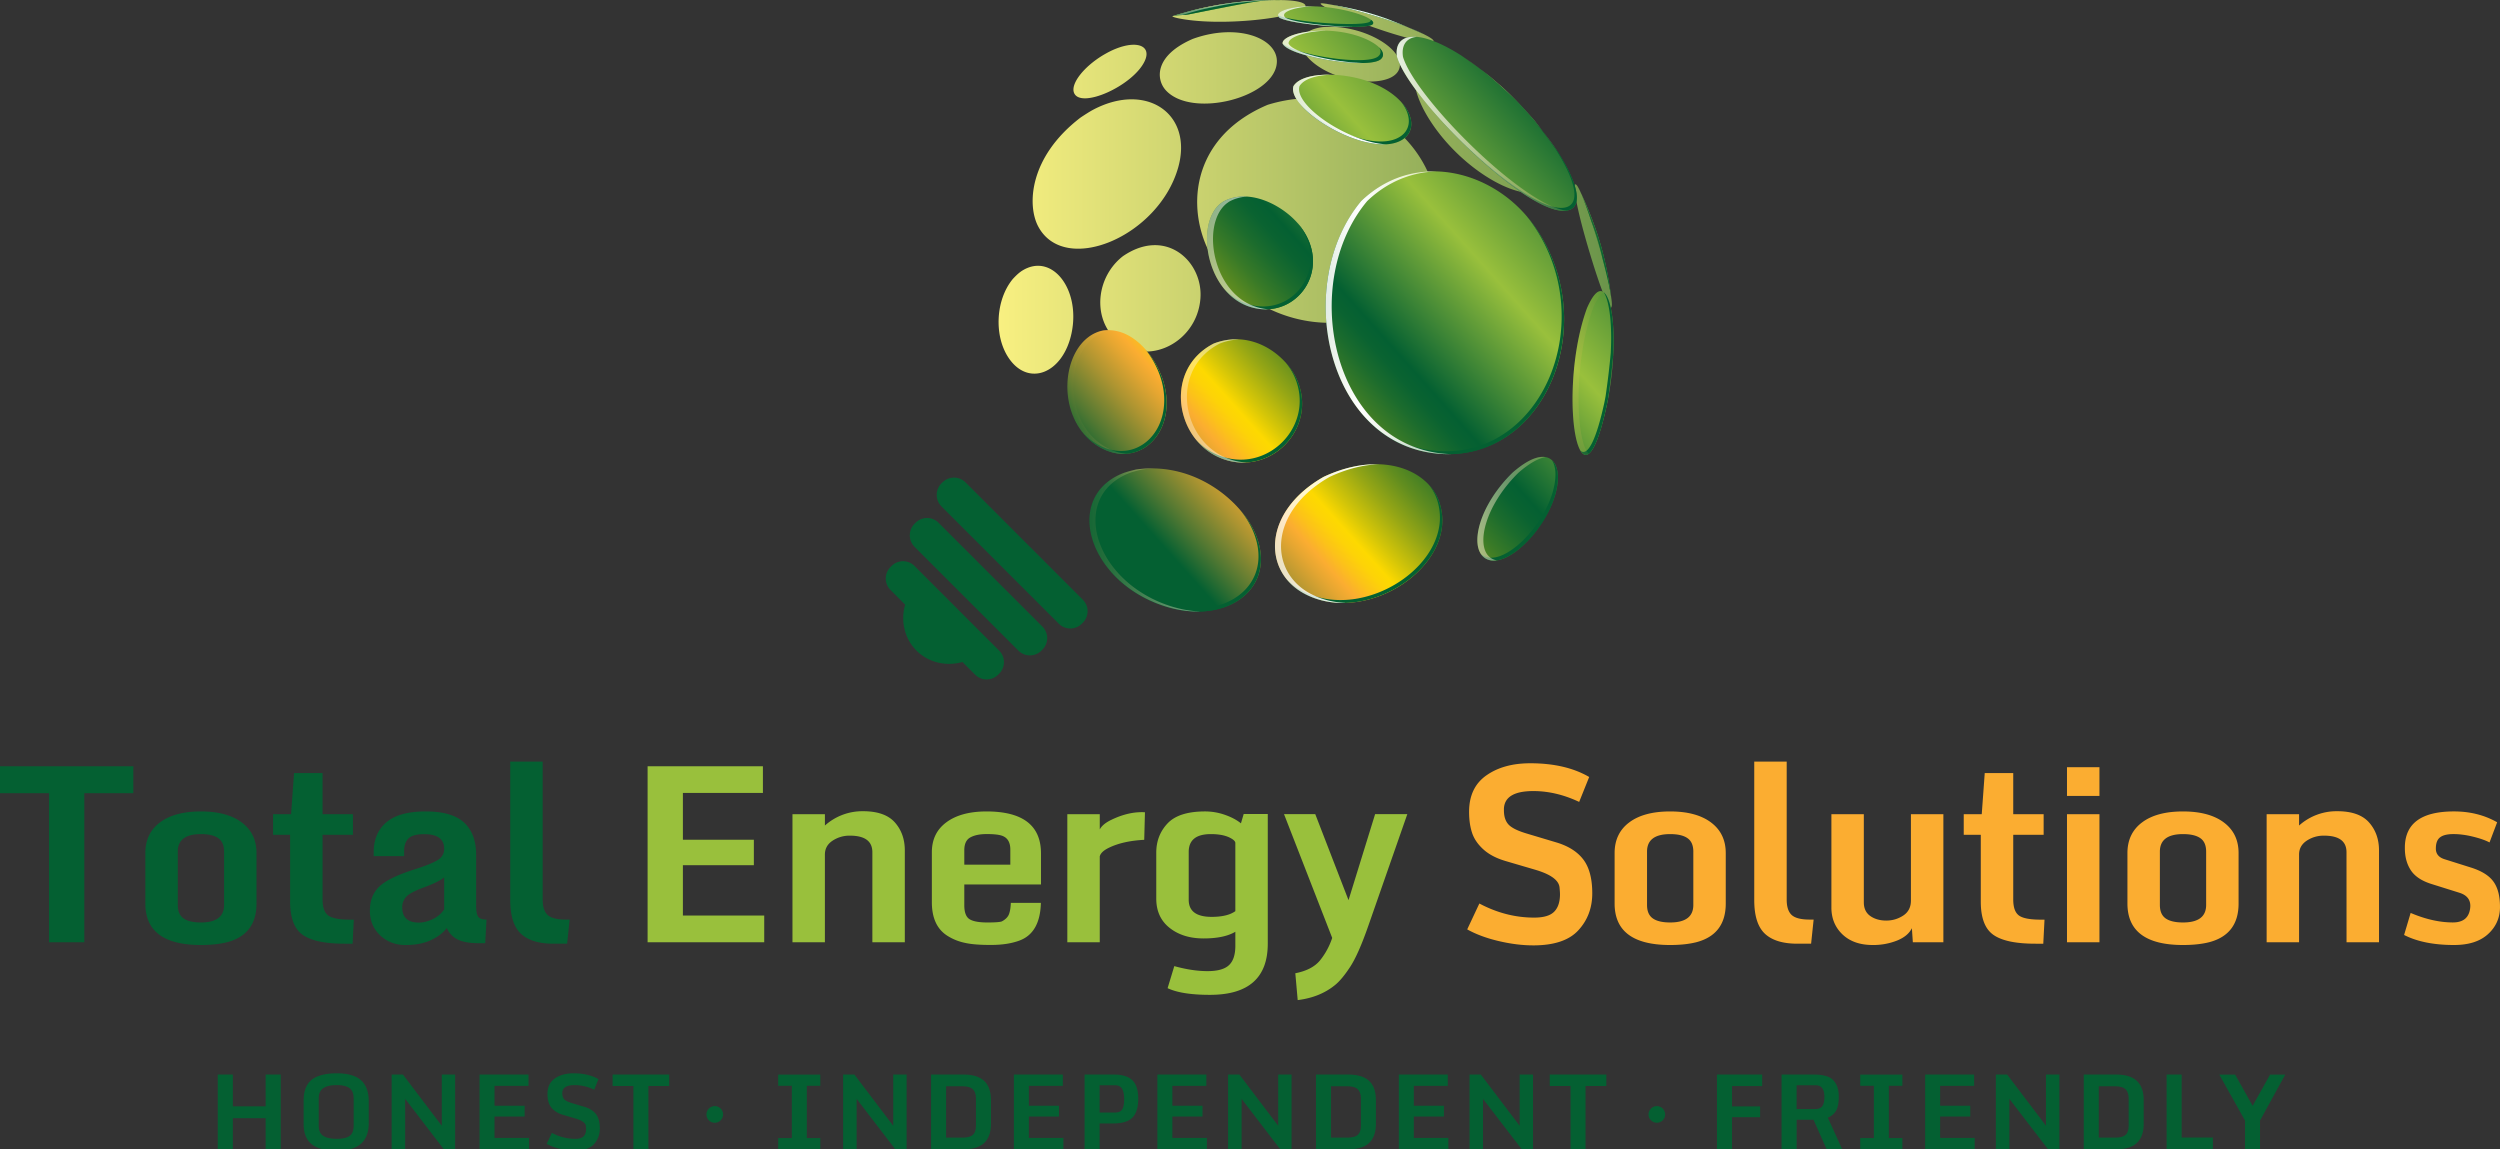 <!DOCTYPE svg PUBLIC "-//W3C//DTD SVG 1.1//EN" "http://www.w3.org/Graphics/SVG/1.1/DTD/svg11.dtd"><svg xmlns="http://www.w3.org/2000/svg" width="202.541" height="93.112" viewBox="2.797 3.005 202.541 93.112"><rect x="2.797" y="3.005" width="202.541" height="93.112" fill="#333333" stroke="none"/><g fill="#046032"><path d="M20.439 96.117v-6.055h1.222v2.576h2.658v-2.576h1.223v6.055h-1.223v-2.521h-2.658v2.521h-1.222zM30.062 96.225c-1.186 0-1.968-.295-2.346-.888-.213-.328-.32-.753-.32-1.274v-1.895c0-.852.264-1.445.791-1.784.435-.278 1.065-.421 1.891-.423 1.151 0 1.912.312 2.281.943.208.352.312.793.312 1.324v1.768c0 .824-.26 1.423-.779 1.789-.415.292-1.025.44-1.83.44zm-1.078-1.196c.243.158.607.238 1.089.238s.833-.078 1.05-.236c.217-.156.326-.436.326-.834v-2.194c0-.394-.11-.674-.332-.838-.222-.166-.57-.249-1.044-.249-.474 0-.835.082-1.082.247-.248.163-.372.442-.372.84v2.194c0 .399.122.674.365.832zM34.527 96.117v-6.055h.915l3.146 4.149v-4.149h1.083v6.055h-.915l-3.133-4.086v4.086h-1.096zM41.648 96.117v-6.055h3.966v.918h-2.752v1.607h2.44v.877h-2.44v1.73h2.798v.92l-4.012.003zM49.361 96.225c-.375 0-.771-.05-1.19-.147a4.15 4.15 0 0 1-1.083-.401l.419-.89a4.002 4.002 0 0 0 1.882.483c.326 0 .555-.067.689-.203.134-.133.201-.334.201-.602 0-.053-.005-.131-.017-.234-.024-.246-.298-.445-.82-.603l-1.034-.304a1.95 1.95 0 0 1-.762-.399 1.343 1.343 0 0 1-.39-.569 2.329 2.329 0 0 1-.103-.726c0-.555.198-.972.593-1.25.395-.28.899-.419 1.511-.419.809 0 1.484.157 2.025.473l-.342.856a3.668 3.668 0 0 0-1.575-.374c-.656 0-.993.201-1.013.604v.062c0 .206.052.363.154.479.103.117.312.221.63.315l1.029.308c.416.127.724.325.925.596.201.271.302.656.302 1.154 0 .5-.16.922-.479 1.271-.318.346-.835.52-1.552.52zM54.112 96.117V90.99h-1.685v-.928h4.585v.928h-1.685v5.127h-1.215zM65.845 96.117v-.911h1.103v-4.235h-1.103v-.908h3.412v.908h-1.095v4.235h1.095v.911h-3.412zM71.104 96.117v-6.055h.914l3.146 4.149v-4.149h1.083v6.055h-.915l-3.134-4.086v4.086h-1.094zM78.227 96.117v-6.055h2.625c.968 0 1.619.287 1.952.86.186.322.279.739.279 1.252v1.856c0 1.021-.388 1.666-1.165 1.932-.295.104-.65.152-1.062.152l-2.629.003zm1.218-.947h1.304c.416 0 .706-.077.87-.23.164-.15.246-.4.246-.75v-2.174c0-.342-.084-.595-.251-.76-.168-.163-.457-.244-.864-.244h-1.304l-.001 4.158zM84.938 96.117v-6.055h3.966v.918h-2.752v1.607h2.44v.877h-2.44v1.73h2.797v.92l-4.011.003zM90.666 96.117v-6.055h2.374c.675 0 1.173.151 1.494.459.319.308.479.806.479 1.498 0 .69-.153 1.197-.461 1.522-.308.324-.852.485-1.631.485h-1.038v2.088l-1.217.003zm1.217-2.976h1.23c.295 0 .496-.084.601-.254.105-.168.158-.445.158-.83 0-.552-.122-.897-.365-1.041a.709.709 0 0 0-.353-.086h-1.272l.001 2.211zM96.564 96.117v-6.055h3.966v.918h-2.752v1.607h2.441v.877h-2.441v1.73h2.797v.92l-4.011.003zM102.292 96.117v-6.055h.914l3.147 4.149v-4.149h1.082v6.055h-.915l-3.133-4.086v4.086h-1.095zM109.414 96.117v-6.055h2.625c.969 0 1.619.287 1.953.86.188.322.277.739.277 1.252v1.856c0 1.021-.387 1.666-1.164 1.932-.295.104-.65.152-1.062.152l-2.629.003zm1.218-.947h1.306c.414 0 .705-.077.868-.23.164-.15.247-.4.247-.75v-2.174c0-.342-.085-.595-.253-.76-.17-.163-.456-.244-.862-.244h-1.306v4.158zM116.126 96.117v-6.055h3.965v.918h-2.752v1.607h2.44v.877h-2.44v1.73h2.798v.92l-4.011.003zM121.854 96.117v-6.055h.913l3.146 4.149v-4.149h1.084v6.055h-.916l-3.136-4.086v4.086h-1.091zM130.037 96.117V90.99h-1.686v-.928h4.585v.928h-1.685v5.127h-1.214zM141.9 96.117v-6.055h3.663v.932h-2.444v1.648h2.276v.873h-2.276v2.602H141.9zM147.132 96.117v-6.055h2.611c.781 0 1.313.158 1.598.477.285.318.427.747.427 1.29s-.079.938-.235 1.187a1.33 1.33 0 0 1-.654.534l1.168 2.567h-1.262l-1.062-2.393h-1.369v2.393h-1.222zm1.219-3.262h1.497c.286 0 .483-.08.593-.244.107-.161.162-.409.162-.739 0-.629-.234-.942-.704-.942h-1.548v1.925zM153.507 96.117v-.911h1.104v-4.235h-1.104v-.908h3.414v.908h-1.096v4.235h1.096v.911h-3.414zM158.767 96.117v-6.055h3.966v.918h-2.752v1.607h2.44v.877h-2.44v1.73h2.798v.92l-4.012.003zM164.496 96.117v-6.055h.914l3.146 4.149v-4.149h1.084v6.055h-.915l-3.136-4.086v4.086h-1.093zM171.615 96.117v-6.055h2.627c.967 0 1.617.287 1.951.86.186.322.279.739.279 1.252v1.856c0 1.021-.389 1.666-1.165 1.932-.294.104-.649.152-1.062.152l-2.63.003zm1.218-.947h1.306c.416 0 .705-.077.87-.23.162-.15.244-.4.244-.75v-2.174c0-.342-.084-.595-.252-.76-.168-.163-.457-.244-.862-.244h-1.306v4.158zM178.328 96.117v-6.055h1.219v5.103h2.531v.952h-3.75zM184.683 96.117v-2.325l-2.087-3.729h1.284l1.418 2.531 1.414-2.531h1.229l-2.046 3.729v2.325h-1.212z"/></g><path fill="#046032" d="M61.379 93.293a.674.674 0 1 1-.675-.674c.372 0 .675.303.675.674zM137.701 93.293c0 .368-.301.672-.671.672s-.673-.304-.673-.672c0-.371.303-.674.673-.674s.671.303.671.674z"/><linearGradient id="a" gradientUnits="userSpaceOnUse" x1="83.809" y1="515.426" x2="133.602" y2="515.426" gradientTransform="translate(-.11 -495.98)"><stop offset="0" stop-color="#f8f081"/><stop offset="1" stop-color="#6a944a"/></linearGradient><path fill="url(#a)" d="M133.471 32.185c-.033.47-.136 1.9-.505 3.699l.104-.538c.155-1.056.332-2.468.421-3.531l-.02.37m-14.742-19.3c3.084 4.703 9.155 7.521 9.692 4.5.479-2.67-4.282-8.401-8.655-9.487-3.095-.451-2.845 2.234-1.037 4.987m-31.827 8.452c2.129 4.045 9.762.845 11.346-4.755 1.228-4.343-2.538-6.944-6.831-4.716-.339.176-.764.455-1.082.667-4.186 3.21-4.326 7.104-3.433 8.804m10.331-11.034c2.118 2.368 9.022.572 9.013-2.345-.006-1.877-3.212-3.104-6.812-1.802-3.1 1.34-2.995 3.255-2.201 4.147m33.729 10.966c.478 1.834 1.875 6.514 2.354 6.672.071-.114.1-.158.044-.644-.409-2.704-.771-5.039-2.591-8.896-.191-.384-.259-.452-.346-.468-.226.262.3 2.42.539 3.336m-10.177 2.933c1.155 3.876 4.678 5.985 6.314 2.74 1.463-2.902-.4-7.951-3.887-8.303-2.521.11-3.212 2.915-2.427 5.563M109.012 7.918c2.253 2.077 7.166 2.309 7.2.341.023-1.493-3.217-3.326-6.274-3.055-1.869.245-2.285 1.462-.926 2.714m-19.205 2.597c.51 1.359 4.798-.558 5.732-2.565.558-1.196-.553-1.689-2.291-1.016-.456.178-.757.351-1.079.536-1.578.951-2.637 2.317-2.362 3.045m3.083 19.679c2.33 2.746 6.879.824 7.162-3.024.218-2.984-2.804-5.794-6.283-3.408-2.032 1.583-2.443 4.588-.879 6.432m-8.377 1.807c1.599 2.38 4.411 1.27 5.099-2.013.732-3.504-1.527-6.468-3.899-5.116-.367.209-.633.493-.85.722-1.4 1.672-1.562 4.607-.35 6.407m14.156-27.44c3.894.639 10.432-.321 9.862-1.171-.082-.123-.424-.334-1.783-.377l-.889-.005c-1.98.076-2.058.079-3.28.232-1.733.271-1.766.275-2.713.497-.631.164-1.468.392-2.094.58.028.032.09.112.897.244m12.938-.301c3.075 1.315 6.85 2.398 7.334 2.109.018-.092-.027-.212-.781-.591a61.027 61.027 0 0 0-3.061-1.27c-2.566-.787-2.666-.818-4.938-1.209-.259-.034-.298-.032-.373-.012.008.057.025.207 1.819.973m10.687 4.021c1.973 1.479 4.776 4.116 6.742 7.074-.582-.812-1.361-1.89-1.99-2.665-1.938-2.113-2.053-2.239-3.588-3.524-.658-.496-1.53-1.166-2.216-1.628.319.215.742.511 1.052.743m-20.811 16.318c4.937 6.734 16.349 6.18 17.702-2.82.959-6.363-5.764-12.731-13.689-10.282-6.778 2.873-6.685 9.456-4.013 13.102"/><linearGradient id="b" gradientUnits="userSpaceOnUse" x1="93.072" y1="538.731" x2="128.758" y2="506.849" gradientTransform="translate(-.11 -495.98)"><stop offset=".001" stop-color="#046032"/><stop offset=".054" stop-color="#527832"/><stop offset=".119" stop-color="#ac9431"/><stop offset=".165" stop-color="#e5a631"/><stop offset=".186" stop-color="#fbad31"/><stop offset=".209" stop-color="#fcc219"/><stop offset=".232" stop-color="#fdd307"/><stop offset=".249" stop-color="#fdd900"/><stop offset=".279" stop-color="#d3c508"/><stop offset=".328" stop-color="#95a615"/><stop offset=".374" stop-color="#618d1f"/><stop offset=".417" stop-color="#397a27"/><stop offset=".457" stop-color="#1c6c2d"/><stop offset=".49" stop-color="#0a6331"/><stop offset=".515" stop-color="#046032"/><stop offset=".722" stop-color="#99c03c"/><stop offset="1" stop-color="#046032"/></linearGradient><path fill="url(#b)" d="M133.521 30.278c-.027-1.684-.255-2.556-.391-2.923-.252-.699-.814-1.548-1.76.612-1.537 4.19-1.416 10.316-.473 11.64.607.856 1.365-.5 2.064-3.722l.105-.538c.164-1.053.324-2.468.42-3.531.049-.877.039-1.305.035-1.538m-14.115 13.416c-.908-2.673-4.75-4.223-9.369-2.058-4.929 2.805-4.982 7.628-1.572 9.459 5.079 2.727 12.647-2.39 10.941-7.401m-11.535-9.933c-.832-1.897-3.551-4.139-6.737-2.926-4.018 2.047-3.176 7.642.425 9.225 4.002 1.757 8.069-2.305 6.312-6.299m25.489-6.464c-.522-4.187-1.437-6.266-2.591-8.896l.045.098c.932 2.111 2.29 6.797 2.546 8.798m-4.351 14.575c.089-1.646-.989-2.911-3.676-.57-2.662 2.611-3.463 5.8-2.373 6.801 1.672 1.54 5.855-2.77 6.049-6.231M110.735 5.517c-2.168-.164-4.104.435-4.024 1.018.482 1.071 6.937 2.108 7.938 1.277.847-.707-1.142-2.083-3.914-2.295m-1.618-2c-.324-.004-.729.013-1.014.04-1.021.101-2.159.464-1.639.89 1.086.594 7.072 1.011 7.537.525.456-.476-2.392-1.426-4.884-1.455m-.961 17.845c-1.229-1.617-4.092-3.219-6.266-2.021-.08.059-.188.131-.263.195-2.119 1.81-.989 7.904 3.146 8.49 3.348.476 5.896-3.362 3.383-6.664m-11.004 12.93c-.469-2.008-2.381-4.831-4.98-4.516-.103.026-.241.055-.341.089-3.163 1.059-3.667 7.205.042 9.354 3.132 1.814 6.19-1.041 5.279-4.927m7.319 11.882c-1.114-2.535-4.84-5.803-9.636-5.132-.35.084-.819.2-1.151.34-4.603 1.92-2.846 8.315 2.887 10.529 5.395 2.08 9.899-1.19 7.9-5.737M99.867 3.735c-.637.148-1.468.395-2.094.58.435-.112.886-.066 1.322-.143 5.962-1.182 5.962-1.182 7.652-1.161l-.89-.005c-1.258.022-1.448.042-3.28.232-.981.133-1.08.153-2.71.497m15.233.773c-1.79-.632-2.907-.836-4.938-1.209.146.023.15.023.473.085 2.646.546 5.744 1.53 7.525 2.395a60.69 60.69 0 0 0-3.06-1.271m-1.502 5.074c-2.192-.763-5.298-.754-6.011.402-.562 1.853 5.812 5.743 8.582 4.467 1.938-.895.897-3.661-2.571-4.869m9.86-.415c-.631-.531-1.545-1.149-2.217-1.628-3.658-2.351-5.55-1.807-5.269.079.998 3.263 9.297 11.6 12.954 12.401 1.763.385 2.479-.907.105-4.663-.563-.824-1.375-1.878-1.988-2.665-1.316-1.523-1.532-1.712-3.585-3.524m3.461 11.894c5.92 7.949 1.033 19.648-7.801 18.683-8.961-.978-11.543-13.886-6.039-20.453 4.376-4.185 10.691-2.463 13.84 1.77"/><g fill="#046032"><path d="M107.871 33.761a5.162 5.162 0 0 0-.877-1.339c.287.363.52.741.68 1.105 1.758 3.993-2.312 8.055-6.311 6.297a4.954 4.954 0 0 1-1.689-1.227 5.01 5.01 0 0 0 1.886 1.462c4.001 1.758 8.068-2.304 6.311-6.298zM108.156 21.362a4.715 4.715 0 0 0-.266-.322c.021.029.047.059.068.087 2.512 3.301-.037 7.141-3.382 6.666-1.1-.157-1.984-.704-2.653-1.452.691.868 1.64 1.514 2.85 1.685 3.348.476 5.896-3.362 3.383-6.664zM115.971 14.216c-2.099.967-6.265-1.03-7.915-2.862 1.486 1.888 5.927 4.106 8.113 3.098 1.265-.584 1.261-1.963.145-3.188.911 1.161.84 2.405-.343 2.952zM118.16 5.778a16.205 16.205 0 0 0-1.226-.532 41.1 41.1 0 0 1 1.226.532zM130.814 18.499l-.045-.098.161.372a4.705 4.705 0 0 0-.116-.274zM110.162 3.299l.562.104a2.027 2.027 0 0 1-.09-.019c-.322-.062-.326-.062-.472-.085zM132.638 24.002c.349 1.3.621 2.507.723 3.295-.499-3.986-1.351-6.062-2.43-8.523.244.582.511 1.314.773 2.113.353.94.667 1.938.934 3.115zM113.848 4.595c.012.05 0 .098-.043.142-.454.477-6.22.084-7.466-.493.004.065.043.132.125.202 1.086.594 7.074 1.011 7.539.525.101-.107.038-.237-.155-.376zM114.449 7.576c-.928.773-6.541-.064-7.738-1.043v.002c.482 1.071 6.937 2.108 7.938 1.277.312-.263.235-.618-.127-.972.179.272.173.532-.073.736zM133.521 30.278c-.027-1.684-.255-2.556-.391-2.923-.09-.253-.227-.526-.398-.668.08.131.148.284.203.434.132.369.361 1.24.389 2.925.006.23.012.661-.029 1.537a63.114 63.114 0 0 1-.42 3.529l-.104.538c-.646 2.961-1.335 4.342-1.915 3.882.018.024.031.052.047.075.608.856 1.365-.5 2.064-3.722l.105-.538c.164-1.054.324-2.468.42-3.531.043-.877.033-1.305.029-1.538zM119.406 43.694a4.02 4.02 0 0 0-.822-1.387c.271.351.482.738.627 1.153 1.703 5.01-5.861 10.128-10.942 7.399a4.741 4.741 0 0 1-1.272-.986c.381.48.873.898 1.473 1.221 5.074 2.728 12.642-2.389 10.936-7.4zM128.527 40.287c.223.344.312.827.283 1.35-.193 3.458-4.363 7.759-6.041 6.237.053.084.115.162.189.229 1.674 1.54 5.854-2.77 6.049-6.23.037-.659-.114-1.255-.48-1.586zM126.458 20.487l.267.339c5.915 7.949 1.028 19.648-7.804 18.683-2.455-.271-4.433-1.434-5.896-3.118 1.479 1.811 3.522 3.071 6.093 3.352 8.834.965 13.721-10.733 7.801-18.683-.146-.196-.3-.386-.461-.573zM129.037 15.355c-.564-.824-1.377-1.878-1.99-2.665-.049-.058-.1-.112-.146-.167.608.778 1.392 1.797 1.938 2.596 2.373 3.758 1.654 5.049-.107 4.663-2.488-.545-7.123-4.577-10.146-8.127 3.018 3.604 7.803 7.805 10.347 8.363 1.758.385 2.475-.907.104-4.663zM96.955 34.058c.912 3.886-2.149 6.74-5.279 4.927a4.917 4.917 0 0 1-1.169-.947c.369.461.823.865 1.366 1.181 3.132 1.814 6.19-1.041 5.279-4.927-.224-.954-.771-2.092-1.566-2.989.687.855 1.163 1.882 1.369 2.755zM102.58 3.238c-.159.021-.293.04-.416.058-.687.132-1.522.297-2.56.503a45.52 45.52 0 0 0-1.831.516c.435-.112.886-.066 1.322-.143 5.092-1.009 5.836-1.157 6.996-1.165l-.231-.002c-1.258.023-1.449.043-3.28.233zM106.091 3.008l.656.003a29.943 29.943 0 0 0-.656-.003zM110.723 3.403c2.092.437 4.448 1.141 6.212 1.844a71.544 71.544 0 0 0-1.835-.738c-1.617-.571-2.69-.796-4.377-1.106zM103.233 44.281a7.323 7.323 0 0 1 1.04 1.658c1.997 4.545-2.506 7.816-7.898 5.735-1.568-.604-2.832-1.521-3.755-2.571.937 1.149 2.27 2.159 3.952 2.808 5.394 2.079 9.898-1.19 7.899-5.737-.268-.611-.687-1.263-1.238-1.893z"/></g><linearGradient id="c" gradientUnits="userSpaceOnUse" x1="89.382" y1="523.758" x2="133.397" y2="523.758" gradientTransform="translate(-.11 -495.98)"><stop offset=".001" stop-color="#fbad31" stop-opacity="0"/><stop offset=".023" stop-color="#fcb74b" stop-opacity=".04"/><stop offset=".063" stop-color="#fcc875" stop-opacity=".114"/><stop offset=".106" stop-color="#fdd79a" stop-opacity=".195"/><stop offset=".152" stop-color="#fee3b9" stop-opacity=".28"/><stop offset=".203" stop-color="#feedd3" stop-opacity=".373"/><stop offset=".258" stop-color="#fff5e7" stop-opacity=".476"/><stop offset=".322" stop-color="#fffbf4" stop-opacity=".594"/><stop offset=".401" stop-color="#fffefd" stop-opacity=".74"/><stop offset=".541" stop-color="#fff"/><stop offset=".612" stop-color="#fffefb" stop-opacity=".847"/><stop offset=".676" stop-color="#fff9f0" stop-opacity=".706"/><stop offset=".738" stop-color="#fef2de" stop-opacity=".571"/><stop offset=".799" stop-color="#fee7c3" stop-opacity=".438"/><stop offset=".859" stop-color="#fddaa2" stop-opacity=".308"/><stop offset=".918" stop-color="#fcc978" stop-opacity=".179"/><stop offset=".975" stop-color="#fbb648" stop-opacity=".055"/><stop offset="1" stop-color="#fbad31" stop-opacity="0"/></linearGradient><path fill="url(#c)" d="M101.134 30.835a5.05 5.05 0 0 1 2.065-.336 5.114 5.114 0 0 0-1.576.336c-4.02 2.047-3.176 7.642.425 9.225a4.864 4.864 0 0 0 1.739.412 4.81 4.81 0 0 1-2.228-.412c-3.601-1.583-4.443-7.178-.425-9.225zm13.951-16.14c-3.069-.168-7.481-3.155-7.008-4.711.367-.6 1.385-.889 2.577-.924-1.399-.038-2.649.244-3.067.924-.498 1.641 4.437 4.872 7.498 4.711zm18.202 12.052c-.492-3.508-1.271-5.493-2.254-7.738v.016c.83 2.076 1.873 5.681 2.236 7.709l.018.013zM110.634 3.384c-.321-.062-.326-.062-.473-.085.194.037.381.07.562.104l-.089-.019zm4.466 1.124c-1.616-.571-2.688-.795-4.377-1.105 2.092.437 4.448 1.141 6.212 1.844a73.256 73.256 0 0 0-1.835-.739zm14.317 15.51c-3.658-.801-11.959-9.138-12.953-12.401-.143-.93.248-1.533 1.119-1.625-1.207-.105-1.771.536-1.608 1.625.998 3.263 9.297 11.6 12.954 12.401.293.062.556.079.781.047a2.859 2.859 0 0 1-.293-.047zM106.748 3.012l-.25-.003-.062.001.312.002zm3.509 2.482c-1.965-.051-3.618.5-3.547 1.041.373.825 4.289 1.63 6.524 1.576-2.274-.057-5.69-.809-6.039-1.576-.063-.496 1.32-.999 3.062-1.041zm-8.142 14.043c.075-.064.185-.137.263-.195.458-.253.946-.38 1.443-.409-.664-.042-1.324.074-1.93.409-.08.059-.188.131-.263.195-2.119 1.81-.989 7.904 3.146 8.49.269.039.533.045.789.031a3.812 3.812 0 0 1-.3-.031c-4.136-.586-5.266-6.68-3.148-8.49zm21.331 28.566c-1.089-1-.29-4.189 2.374-6.801.914-.795 1.641-1.173 2.197-1.263-.598-.111-1.48.211-2.684 1.263-2.664 2.611-3.463 5.8-2.375 6.801.299.278.686.364 1.109.299a1.174 1.174 0 0 1-.621-.299zm-3.838-8.359c-8.963-.978-11.546-13.886-6.041-20.453 1.683-1.608 3.651-2.342 5.615-2.398-2.124-.059-4.282.656-6.103 2.398-5.504 6.566-2.922 19.475 6.039 20.453.43.047.851.063 1.26.052a9.276 9.276 0 0 1-.77-.052zM97.06 51.911c-5.734-2.214-7.489-8.609-2.889-10.529.333-.14.801-.256 1.151-.34a9.225 9.225 0 0 1 1.019-.084 9.104 9.104 0 0 0-1.506.084c-.35.084-.819.2-1.151.34-4.603 1.92-2.846 8.315 2.887 10.529 1.23.473 2.413.667 3.482.634-.936-.031-1.947-.233-2.993-.634zm11.893-.815c-3.412-1.831-3.354-6.654 1.575-9.458 1.421-.667 2.769-.98 3.979-1.018-1.332-.041-2.854.26-4.471 1.018-4.931 2.805-4.984 7.628-1.572 9.458 1.051.564 2.211.791 3.369.752-.992-.036-1.975-.267-2.88-.752zm22.434-11.49c-.941-1.323-1.063-7.45.474-11.64.326-.754.613-1.142.852-1.296-.31-.229-.75-.052-1.34 1.296-1.537 4.19-1.416 10.316-.472 11.64.194.274.404.319.625.149a.78.78 0 0 1-.139-.149zM106.3 3.008h-.209.209zm10.635 2.239c.434.18.855.362 1.227.532-.36-.175-.775-.354-1.227-.532zm-10.471-.801c.785.428 4.125.766 6.099.737-1.991-.024-4.885-.342-5.608-.737-.521-.426.618-.789 1.641-.89a10.2 10.2 0 0 1 .664-.036c-.047-.002-.094-.004-.141-.004a10.59 10.59 0 0 0-1.015.04c-1.022.101-2.16.465-1.64.89zM94.053 39.767a3.941 3.941 0 0 1-1.691-.548c-3.71-2.148-3.206-8.295-.045-9.354.1-.034.238-.062.341-.089.053-.006.104-.009.156-.014a3.305 3.305 0 0 0-.643.014c-.103.026-.241.055-.341.089-3.163 1.059-3.667 7.205.042 9.354.753.434 1.493.597 2.181.548zm6.301-36.032c1.632-.345 1.729-.365 2.715-.497 1.372-.143 1.824-.189 2.492-.213.178-.011.349-.017.53-.017l-.231-.002c-1.258.022-1.448.042-3.28.232-.983.132-1.083.152-2.713.497-.637.148-1.468.395-2.094.58.264-.068.532-.079.8-.094.573-.166 1.247-.363 1.781-.486z"/><g fill="#046032"><path d="M79.071 42.163l.08-.075a1.318 1.318 0 0 1 1.87 0l9.499 9.501a1.318 1.318 0 0 1 0 1.869l-.078.075c-.514.52-1.352.52-1.866 0l-9.505-9.5a1.327 1.327 0 0 1 0-1.87zM76.891 45.435l.08-.078a1.32 1.32 0 0 1 1.866 0l8.412 8.411a1.32 1.32 0 0 1 0 1.869l-.076.078a1.325 1.325 0 0 1-1.872 0l-8.411-8.409a1.329 1.329 0 0 1 .001-1.871zM74.946 48.941l.077-.079a1.315 1.315 0 0 1 1.868 0l6.854 6.853a1.321 1.321 0 0 1 0 1.87l-.077.078a1.325 1.325 0 0 1-1.87 0l-1.027-1.026c-1.268.364-2.723.08-3.723-.922-1.003-1.002-1.291-2.458-.92-3.725l-1.182-1.184a1.315 1.315 0 0 1 0-1.865z"/></g><g><path fill="#046032" d="M6.769 79.344V67.268H2.797v-2.185h10.802v2.185H9.628v12.076H6.769zM19.076 79.566c-3.002 0-4.503-1.121-4.503-3.362v-4.087c0-1.062.395-1.891 1.184-2.482.789-.594 1.894-.89 3.314-.89 1.42 0 2.526.298 3.318.896.792.596 1.189 1.422 1.189 2.479v4.087c0 1.668-.792 2.712-2.377 3.131-.592.15-1.301.228-2.125.228zm0-1.826c1.25 0 1.875-.475 1.875-1.42v-4.319c0-.509-.158-.873-.474-1.092-.315-.22-.783-.328-1.401-.328-1.25 0-1.875.474-1.875 1.42v4.319c0 .509.157.871.469 1.092.312.219.781.328 1.406.328zM30.717 79.46c-1.579 0-2.709-.237-3.392-.715-.682-.478-1.024-1.375-1.024-2.695v-5.411H24.92v-1.67h1.459l.241-3.334h2.309v3.334h2.463v1.67H28.93v5.229c0 .646.153 1.077.459 1.304.306.227.894.34 1.763.34h.309l-.097 1.95-.647-.002zM37.696 79.176c-.563.262-1.248.391-2.053.391-.805 0-1.486-.26-2.043-.78-.558-.521-.836-1.188-.836-2s.253-1.464.759-1.952c.505-.488 1.474-.959 2.903-1.411.87-.274 1.48-.522 1.831-.741.351-.221.526-.521.526-.908 0-.799-.544-1.195-1.632-1.188-.613 0-1.034.117-1.266.353-.232.235-.348.576-.348 1.021v.405h-2.464v-.316c0-1.036.344-1.848 1.034-2.43.689-.584 1.749-.875 3.179-.875 1.43 0 2.468.303 3.116.907.647.604.971 1.476.971 2.609v4.104c0 .464.058.771.173.918.116.147.338.223.667.223l-.106 1.912h-.551c-.715 0-1.272-.099-1.671-.295a1.85 1.85 0 0 1-.89-.933c-.302.398-.735.724-1.299.986zm-2.314-2.673c0 .832.451 1.247 1.352 1.247.354 0 .729-.094 1.122-.279.393-.187.702-.451.927-.793v-2.589c-.309.25-.854.521-1.632.806-.78.287-1.27.551-1.469.793-.2.242-.3.513-.3.815zM47.643 79.46c-1.192 0-2.075-.271-2.648-.812s-.86-1.444-.86-2.715V64.706h2.628v11.188c0 .58.136.992.406 1.242.271.245.754.37 1.449.37h.329l-.204 1.951-1.1.003z"/><path fill="#99C03C" d="M55.263 79.344V65.083h9.342v2.164h-6.482v3.788h5.749v2.066h-5.749v4.078h6.589v2.164h-9.449v.001zM73.473 72.05c0-.896-.608-1.344-1.826-1.344a2.48 2.48 0 0 0-1.401.411c-.413.273-.619.648-.619 1.126v7.101H67V68.969h2.628v.918a4.547 4.547 0 0 1 3.092-1.16c1.179 0 2.037.303 2.575.907.537.604.807 1.362.807 2.271v7.439h-2.629V72.05zM80.979 79.393a4.251 4.251 0 0 1-1.391-.551c-.863-.527-1.295-1.441-1.295-2.742v-4.05c0-1.044.396-1.854 1.189-2.435.792-.581 1.871-.87 3.236-.87 2.943 0 4.416 1.134 4.416 3.401v2.513h-6.213v1.688c0 .572.142.948.425 1.127.283.176.764.266 1.44.266.676 0 1.075-.032 1.198-.098.29-.16.477-.354.561-.584s.132-.529.145-.904h2.435c-.039 1.599-.603 2.609-1.691 3.035-.637.244-1.41.369-2.318.371-.909.004-1.621-.05-2.137-.167zm-.058-6.338h3.729v-1.218c0-.625-.251-1.008-.753-1.149-.264-.076-.665-.112-1.203-.109-.539.003-.968.095-1.29.273-.322.18-.483.524-.483 1.035v1.168zM89.268 79.344V68.969h2.628v1.235c.155-.298.477-.562.966-.793.844-.405 1.658-.608 2.444-.608.091 0 .174.004.251.01l-.059 2.231c-1.152.06-2.109.274-2.869.647-.425.207-.67.438-.734.695v6.957h-2.627v.001zM100.822 83.604c-1.526 0-2.67-.18-3.43-.541l.542-1.787c.972.271 1.869.406 2.69.406s1.403-.162 1.744-.488c.341-.322.512-.846.512-1.561v-1.14c-.605.36-1.464.541-2.575.541-1.111 0-2.028-.284-2.749-.854-.722-.57-1.083-1.361-1.083-2.373v-3.719c0-.936.305-1.725.914-2.373.609-.646 1.622-.971 3.039-.971.547 0 1.083.092 1.608.275.525.184.958.414 1.299.689l.222-.754h1.952V79.46c0 2.765-1.561 4.144-4.685 4.144zm.136-6.318c.856 0 1.498-.154 1.922-.464v-5.518c0-.154-.183-.314-.551-.482-.373-.16-.85-.241-1.43-.241-1.198 0-1.797.481-1.797 1.448v3.875c0 .921.619 1.382 1.856 1.382zM107.932 84.029l-.193-2.174c.923-.182 1.593-.533 2.015-1.06s.746-1.125.974-1.802l-3.904-10.028h2.531l2.694 6.968 2.154-6.968h2.609l-3.15 9.022c-.541 1.554-1.033 2.668-1.479 3.349-.446.681-.855 1.175-1.236 1.481-.813.662-1.819 1.065-3.015 1.212z"/><path fill="#FBAD31" d="M127.019 79.596c-.883 0-1.814-.115-2.803-.349-.984-.231-1.836-.547-2.551-.946l.984-2.097c1.432.76 2.908 1.142 4.436 1.142.768 0 1.31-.158 1.623-.476.314-.315.474-.788.474-1.42 0-.122-.013-.306-.037-.552-.06-.578-.703-1.053-1.935-1.42l-2.435-.715c-.747-.22-1.348-.533-1.797-.941-.451-.409-.758-.856-.918-1.344-.162-.485-.242-1.056-.242-1.705 0-1.31.466-2.289 1.396-2.946.932-.657 2.117-.985 3.562-.985 1.906 0 3.498.37 4.772 1.111l-.812 2.02c-1.241-.586-2.479-.879-3.711-.879-1.545 0-2.34.473-2.385 1.42v.146c0 .482.118.859.36 1.131s.735.52 1.482.743l2.426.726c.979.297 1.705.764 2.18 1.4.474.638.709 1.545.709 2.72 0 1.177-.375 2.175-1.125 2.99-.747.818-1.965 1.226-3.653 1.226zM138.109 79.566c-3.001 0-4.502-1.121-4.502-3.362v-4.087c0-1.062.395-1.891 1.184-2.482.789-.594 1.896-.89 3.313-.89 1.421 0 2.526.298 3.319.896.791.596 1.188 1.422 1.188 2.479v4.087c0 1.668-.792 2.712-2.375 3.131-.593.15-1.302.228-2.127.228zm0-1.826c1.25 0 1.875-.475 1.875-1.42v-4.319c0-.509-.158-.873-.475-1.092-.315-.22-.783-.328-1.4-.328-1.25 0-1.875.474-1.875 1.42v4.319c0 .509.156.871.471 1.092.311.219.779.328 1.404.328zM148.425 79.46c-1.19 0-2.071-.271-2.646-.812-.572-.541-.859-1.444-.859-2.715V64.706h2.629v11.188c0 .58.136.992.406 1.242.271.245.754.37 1.447.37h.329l-.204 1.951-1.102.003zM157.691 78.204c-.207.425-.605.759-1.197 1a5.196 5.196 0 0 1-1.973.362c-1.036 0-1.854-.287-2.454-.859-.599-.574-.897-1.299-.897-2.176v-7.562h2.627v7.139c0 .496.178.867.527 1.111s.781.367 1.289.367c.51 0 .971-.139 1.383-.411.411-.272.617-.678.617-1.212v-6.994h2.629v10.375h-2.474l-.077-1.14zM167.689 79.46c-1.578 0-2.709-.237-3.391-.715-.686-.478-1.025-1.375-1.025-2.695v-5.411h-1.381v-1.67h1.459l.242-3.334h2.309v3.334h2.463v1.67h-2.463v5.229c0 .646.153 1.077.459 1.304.305.227.895.34 1.764.34h.311l-.1 1.95-.647-.002zM170.257 67.488V65.16h2.63v2.328h-2.63zm0 11.856V68.969h2.63v10.375h-2.63zM179.658 79.566c-3.002 0-4.504-1.121-4.504-3.362v-4.087c0-1.062.396-1.891 1.184-2.482.791-.594 1.896-.89 3.314-.89 1.422 0 2.527.298 3.318.896.793.596 1.189 1.422 1.189 2.479v4.087c0 1.668-.793 2.712-2.377 3.131-.592.15-1.3.228-2.124.228zm0-1.826c1.25 0 1.873-.475 1.873-1.42v-4.319c0-.509-.156-.873-.473-1.092-.314-.22-.782-.328-1.4-.328-1.25 0-1.875.474-1.875 1.42v4.319c0 .509.156.871.469 1.092.312.219.781.328 1.406.328zM192.902 72.05c0-.896-.607-1.344-1.826-1.344a2.48 2.48 0 0 0-1.4.411c-.41.273-.617.648-.617 1.126v7.101h-2.627V68.969h2.627v.918a4.55 4.55 0 0 1 3.093-1.16c1.181 0 2.037.303 2.575.907.537.604.809 1.362.809 2.271v7.439h-2.631l-.003-7.294zM201.617 79.566c-1.637 0-2.986-.271-4.049-.812l.531-1.787c1.211.516 2.352.771 3.42.771.818 0 1.281-.362 1.393-1.092.012-.09.021-.174.021-.25 0-.521-.294-.877-.881-1.062l-2.279-.715c-.778-.245-1.331-.612-1.655-1.102-.324-.49-.488-1.086-.488-1.789v-.076c.014-1.938 1.342-2.908 3.979-2.908 1.304 0 2.47.293 3.498.879l-.618 1.634c-.326-.175-.773-.329-1.339-.469-.562-.14-1.093-.208-1.589-.208s-.855.089-1.082.266c-.229.178-.338.48-.338.908 0 .43.236.717.715.865l2.144.676c.855.271 1.461.65 1.812 1.141.352.489.525 1.172.525 2.049 0 .875-.321 1.607-.967 2.197-.643.589-1.561.884-2.753.884z"/></g></svg>